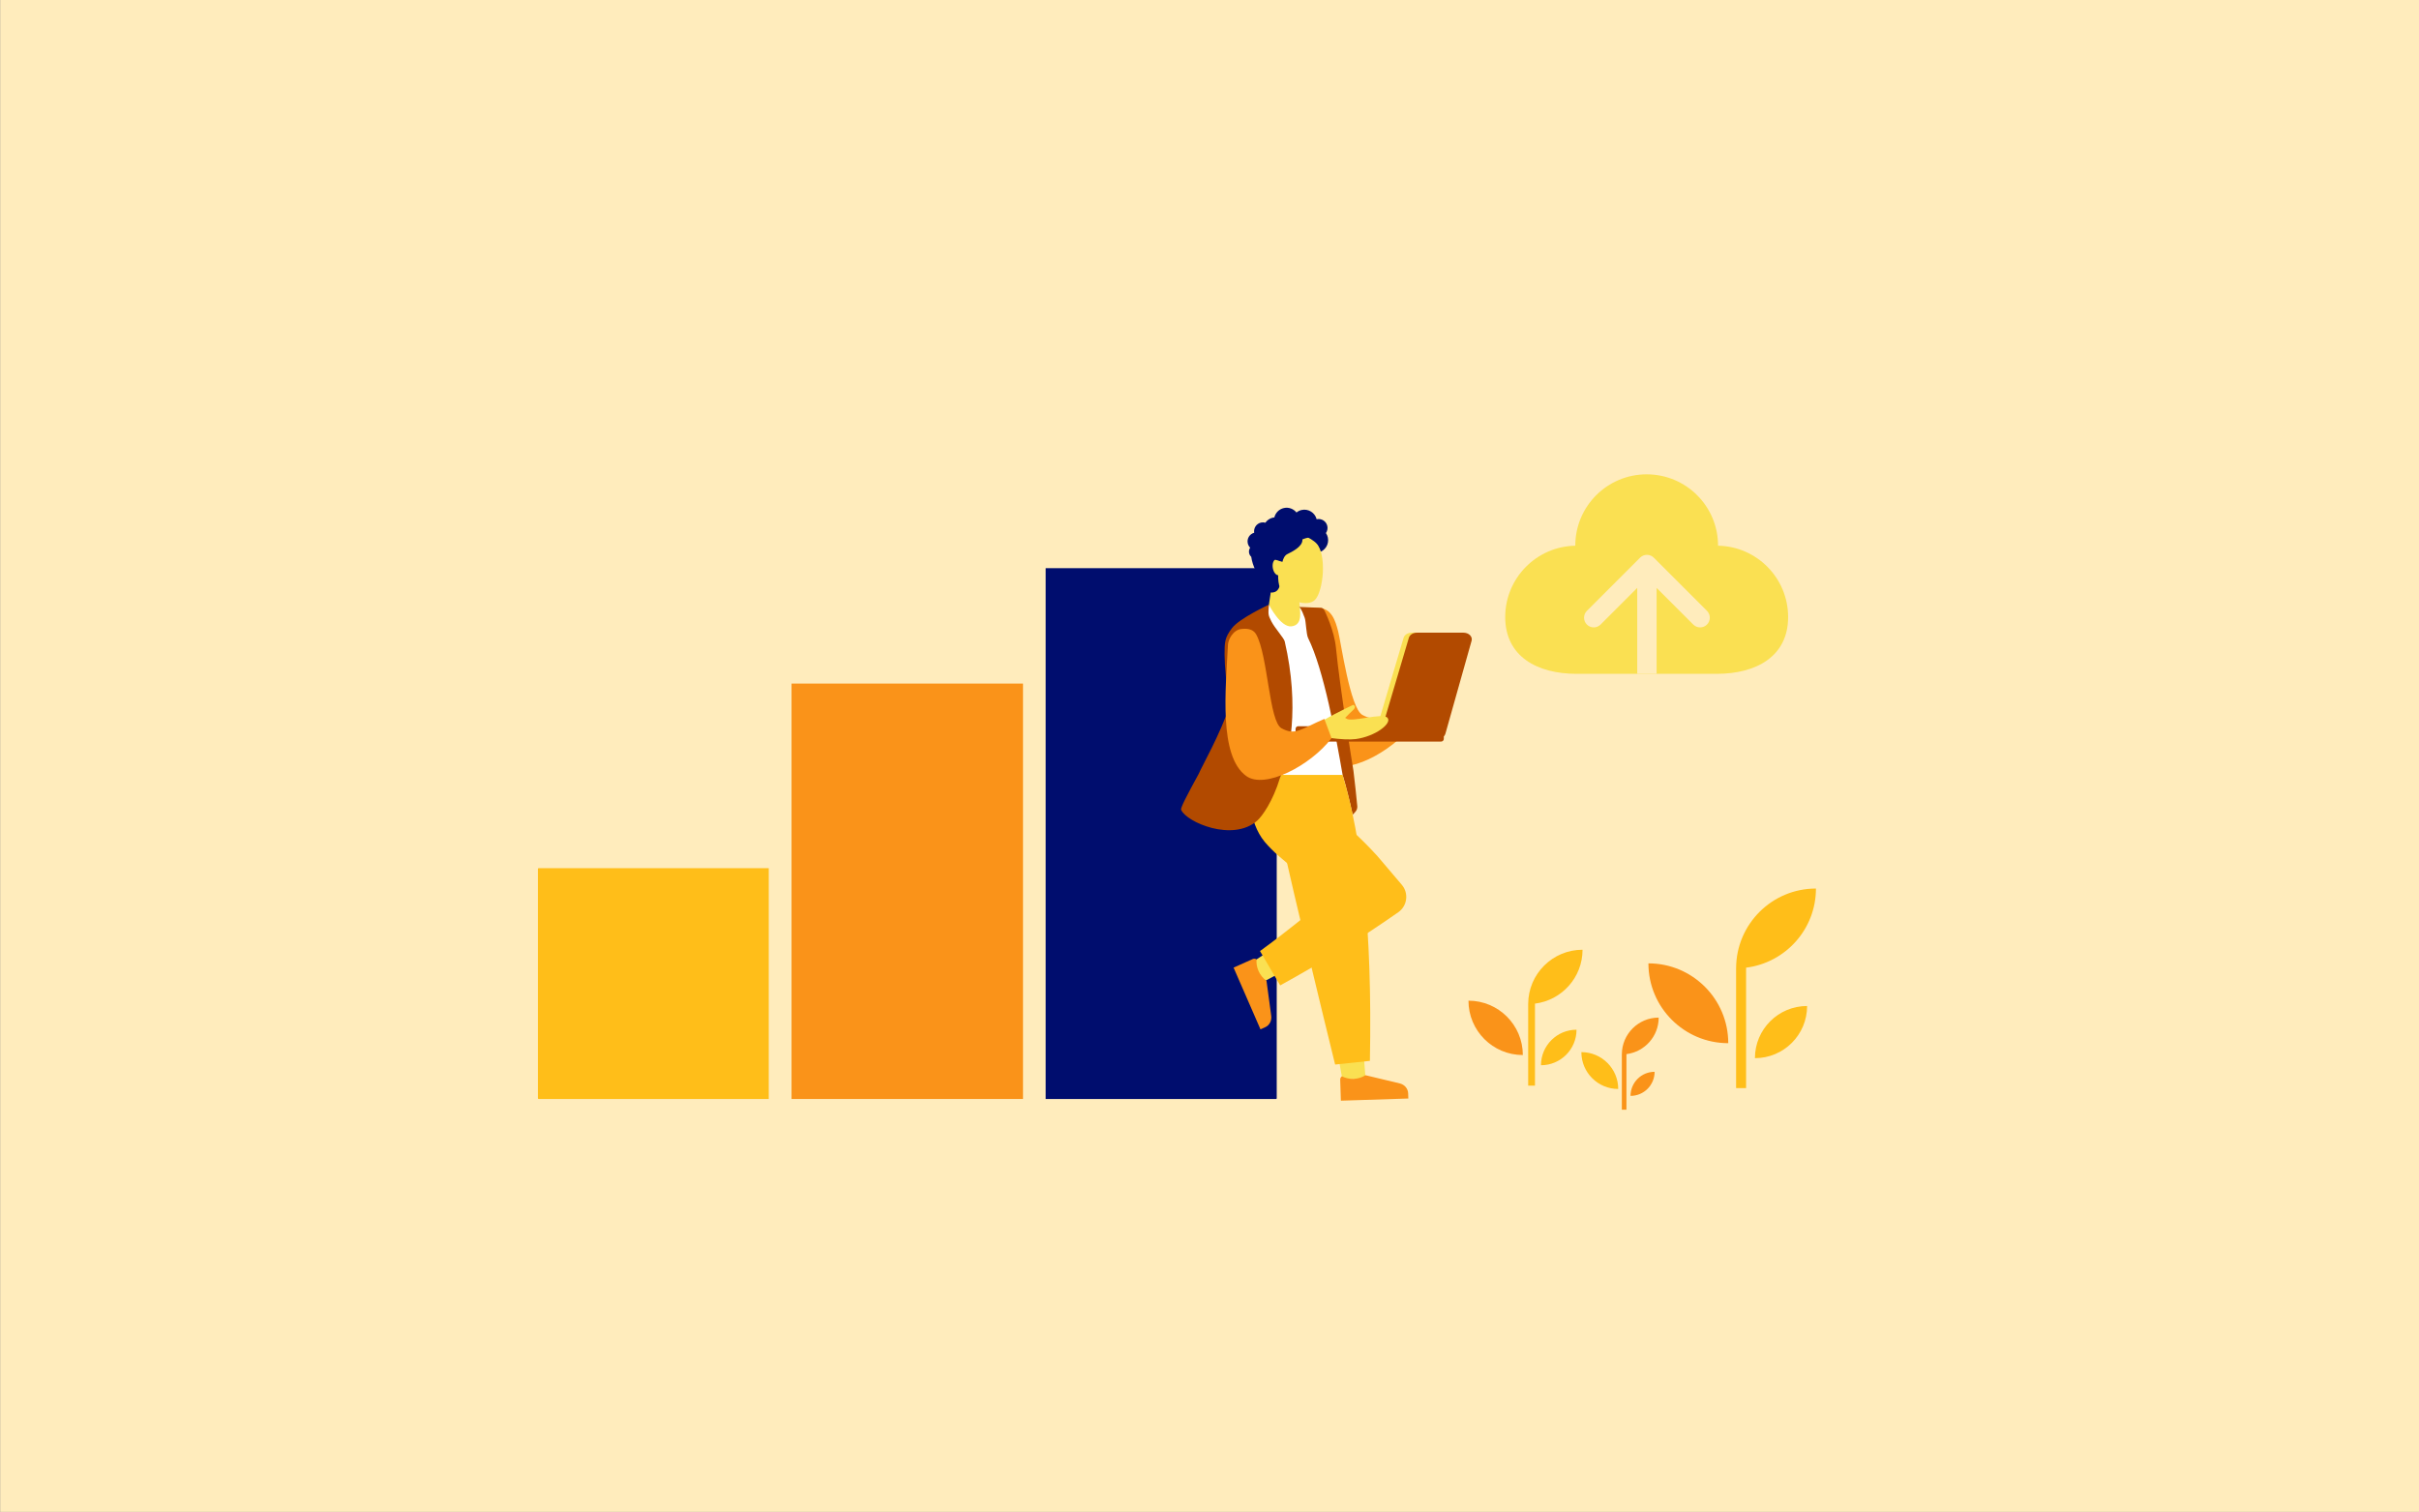 <?xml version="1.0" encoding="UTF-8"?>
<svg xmlns="http://www.w3.org/2000/svg" viewBox="0 0 3620 2263">
  <rect x="0" y="0" width="3620" height="2263" fill="#808080" stroke="none"/>
  <defs>
    <style>
      .cls-1 {
        fill: #f6cb7f;
      }

      .cls-2 {
        fill: #fff;
      }

      .cls-3, .cls-4 {
        fill: #b24a00;
      }

      .cls-5, .cls-6, .cls-4, .cls-7, .cls-8 {
        fill-rule: evenodd;
      }

      .cls-5, .cls-9 {
        fill: #fa9319;
      }

      .cls-6 {
        fill: #fae052;
      }

      .cls-10 {
        fill: #000d6e;
      }

      .cls-11 {
        fill: #ffbe19;
      }

      .cls-7 {
        fill: #ffbe1a;
      }

      .cls-12, .cls-8 {
        fill: #fae052;
      }

      .cls-13 {
        fill: #ffecbc;
      }
    </style>
  </defs>
  <g id="Hintergrund">
    <rect class="cls-13" x=".25" width="3620.499" height="2263"/>
  </g>
  <g id="Green_IT_1">
    <g>
      <path class="cls-10" d="M1564.807,850.472h344.798c.552,0,1.001.449,1.001,1.001v792.526c0,.552-.449,1.001-1.001,1.001h-344.798v-794.528h0Z"/>
      <rect class="cls-9" x="1184.525" y="1023.195" width="346.381" height="621.805"/>
      <path class="cls-11" d="M806,1299.553h344.447v345.447h-344.447c-.552,0-1-.448-1-1v-343.447c0-.552.448-1,1-1Z"/>
    </g>
    <path class="cls-9" d="M2102.922,1056.159c-35.172,15.161-43.356,25.504-64.23,13.901-18.236-10.136-31.956-108.896-36.153-125.06-4.197-16.163-10-35-30-35-14.116,0-10,0-20,1.918l9.731,34.436c-4.104,67.214-15.488,166.781,23.786,195.279,27.597,20.025,95.679-15.053,127.636-56.573l-10.77-28.901Z"/>
    <path class="cls-2" d="M1966.774,911.504l-21.969-2.972s-38.668-3.337-45.923-3.43c-.628-.008-32.466,137.303-40.492,189.061-8.026,51.758-4.548,84.237-4.548,84.237l170.66-.921s-37.25-131.917-42.809-163.202c-5.559-31.285-14.918-102.772-14.918-102.772Z"/>
    <path class="cls-3" d="M1951.76,977.73l-.52-.02s.17-.11.52.02Z"/>
    <path class="cls-1" d="M1952.746,1203.199c.001.03.004.069.01.118l-.01-.118Z"/>
    <path class="cls-12" d="M1904.006,871.508l-5.124,33.594s17.376,34.34,33.762,32.44c18.124-2.102,12.453-24.379,11.914-34.854-.377-7.319-.271-15.124,1.18-20.514,3.526-13.103-41.731-10.665-41.731-10.665Z"/>
    <path class="cls-10" d="M1876.883,797.434c-1.146-7.002,3.338-13.75,10.352-15.264,2.191-.474,4.353-.323,6.373.236,2.651-3.757,6.617-6.603,11.466-7.65.655-.142,1.302-.149,1.953-.22,1.671-6.85,7.038-12.521,14.393-14.108,7.254-1.567,14.376,1.291,18.743,6.694,2.224-1.781,4.83-3.144,7.804-3.786,10.013-2.161,19.83,4.028,22.357,13.863.025-.006.046-.018.071-.023,7.237-1.563,14.372,3.038,15.935,10.277.814,3.772-.073,7.496-2.108,10.437,1.34,1.966,2.352,4.205,2.885,6.674,2.176,10.078-4.102,19.972-14.049,22.418-1.864-6.511-4.165-10.453-6.863-11.72-1.669-.781-2.877-.24-3.007-.175l-.65.314.014.721c.151,10.046-15.237,17.625-22.633,21.268-4.047,1.995-5.841,6.736-6.869,11.152-.252-.003-.491-.055-.745-.044-7.592.32-13.486,6.735-13.166,14.326.216,5.115,2.814,5.495,2.844,7.759.019,1.385-5.996,3.458-7.006,6.721-4.14,13.373-16.252,8.928-16.252,8.928,0,0-7.067-13.54-12.977-20.904-3.555-4.43-11.461-18.075-13.287-31.917-1.553-1.424-2.707-3.311-3.186-5.527-.632-2.926.033-5.82,1.586-8.119-1.748-1.757-3.05-4-3.612-6.602-1.515-7.013,2.783-13.882,9.633-15.728Z"/>
    <path class="cls-12" d="M1920.955,813.524c-1.003-.519-15.542,53.006-3.481,69.839,12.06,16.833,38.746,25.325,50.098,14.802,12.556-11.64,19.692-70.28-.094-88.564-19.785-18.284-46.523,3.923-46.523,3.923Z"/>
    <path class="cls-12" d="M1918.659,847.889c1.109,6.614-1.108,12.499-4.952,13.145-3.844.646-7.86-4.193-8.97-10.807-1.109-6.614,1.108-12.499,4.952-13.145,3.844-.646,7.86,4.192,8.97,10.806Z"/>
    <path class="cls-10" d="M1881.463,829.566c-1.553-1.424.899-4.763.42-6.979-.632-2.926-.537-2.908,1.015-5.206-1.748-1.757,5.239-4.622,4.677-7.224-1.515-7.013-1.341-11.293,5.51-13.139-1.146-7.002-3.927-2.411,3.087-3.925,2.191-.474,8.466-6.71,10.487-6.151,2.651-3.757,3.206-8.022,8.055-9.069.655-.142,1.302-.149,1.953-.22,1.671-6.85-1.755-6.336,5.6-7.924,7.254-1.567,5.468-4.018,9.834,1.385,2.224-1.781,4.274,3.9,7.249,3.258,10.013-2.161,9.503-7.297,12.03,2.539.025-.006,3.84.55,3.865.544,7.237-1.563,8.341-3.591,9.903,3.647.814,3.772,7.589,5.9,5.554,8.841,1.34,1.966,2.352,4.205,2.885,6.674,2.176,10.078,10.673,20.459.725,22.905-1.864-6.511-13.218-13.196-15.916-14.463-1.669-.781-8.598,2.016-8.728,2.08l-.65.314.014.721c.151,10.046-15.237,17.625-22.633,21.268-4.047,1.995-6.247,7.163-7.275,11.579l-37.661-11.455Z"/>
    <g>
      <path class="cls-8" d="M2060.967,1087.883l39.5-133.241c1.323-4.461,6.309-7.612,12.048-7.612h69.732c7.934,0,13.821,5.879,12.079,12.063l-39.184,139.132c-1.379,4.896-7.128,8.191-13.375,7.666l-70.048-5.891c-7.423-.624-12.472-6.314-10.752-12.117Z"/>
      <path class="cls-4" d="M2068.872,1087.883l39.5-133.241c1.323-4.461,6.309-7.612,12.048-7.612h69.732c7.934,0,13.821,5.879,12.079,12.063l-39.184,139.132c-1.379,4.896-7.128,8.191-13.375,7.666l-70.048-5.891c-7.423-.624-12.472-6.314-10.752-12.117Z"/>
      <rect class="cls-3" x="1938.797" y="1087.03" width="221.832" height="22.97" rx="4" ry="4"/>
    </g>
    <g>
      <path class="cls-9" d="M2586.315,1561.48c0-65.989-53.495-119.484-119.485-119.484,0,65.99,53.495,119.484,119.485,119.484h0Z"/>
      <path class="cls-11" d="M2626.217,1583.904c43.131,0,78.095-34.964,78.095-78.094-43.131,0-78.095,34.964-78.095,78.094h0Z"/>
      <path class="cls-11" d="M2612.991,1628.711v-180.258c58.924-7.367,104.548-57.533,104.548-118.453-65.848,0-119.235,53.269-119.464,119.065l-.02.008v.375c0,.012-.001.025-.001.036h.001v179.227h14.936Z"/>
    </g>
    <g>
      <path class="cls-11" d="M2421.642,1630.014c0-30.456-24.689-55.145-55.146-55.145,0,30.456,24.689,55.145,55.146,55.145h0Z"/>
      <path class="cls-9" d="M2440.057,1640.363c19.906,0,36.043-16.137,36.043-36.043-19.906,0-36.043,16.137-36.043,36.043h0Z"/>
      <path class="cls-9" d="M2433.953,1661.043v-83.194c27.195-3.4,48.252-26.553,48.252-54.669-30.391,0-55.03,24.585-55.136,54.952l-.009.004v.173c0,.005-.001.011-.001.017h.001v82.718h6.893Z"/>
    </g>
    <path class="cls-12" d="M2675.9,923.66c0,59-47.83,84.97-106.83,84.97h-209.7c-59,0-106.83-25.97-106.83-84.97,0-58.34,46.76-105.75,104.85-106.81v-.02c0-59,47.83-106.83,106.83-106.83s106.83,47.83,106.83,106.83v.02c58.08,1.06,104.85,48.47,104.85,106.81Z"/>
    <path class="cls-13" d="M2554.46,934.86c-2.83,2.83-6.54,4.24-10.25,4.24s-7.42-1.41-10.25-4.24l-54.86-54.85v128.62h-29v-128.62l-54.85,54.85c-5.66,5.66-14.84,5.66-20.5,0-5.67-5.67-5.67-14.85,0-20.51l79.6-79.6c2.72-2.72,6.41-4.25,10.25-4.25,3.85,0,7.54,1.53,10.26,4.25l79.6,79.6c5.66,5.66,5.66,14.84,0,20.51Z"/>
    <path id="SKIN" class="cls-6" d="M1897.897,1160l75.365,259.702,35.447,194.988,34.88.724-34.817-455.415h-110.877Z"/>
    <path id="SKIN-2" data-name="SKIN" class="cls-6" d="M2070.818,1313.981c-8.604,8.81-82.694,50.445-208.279,133.816l27.328,22.203c133.422-69.557,155.934-95.238,172.672-105"/>
    <path class="cls-3" d="M1952.539,925c1.812,5.083,2.238,24.447,5,30,23.546,47.344,41.587,146.82,51.675,205h0c5.486,18.304,10.52,38.039,15.048,59.412,1.219-1.103,2.708-2.674,4.4-4.714,1.864-2.247,2.763-5.144,2.495-8.051-1.498-16.28-3.506-34.507-5.717-52.777,0,0-20.268-123.155-26.16-183.87-2.614-26.932-16.692-55-16.692-55-.787-2.363-2.953-5.069-5.441-5.173l-33.243-1.394c1.062.393,3.763,2.905,8.635,16.567Z"/>
    <path id="Pant" class="cls-7" d="M1896.28,1160c19.603,89.364,53.509,237.512,101.717,433.444l52.038-5.5c3.843-201.105-12.507-333.466-40.821-427.944h-112.934Z"/>
    <path class="cls-7" d="M2061.414,1281.577c-52.36-57.377-84.086-72.915-150.658-129.015l-41.001,21.893c-2.297,4.483-2.215,55.545,22.785,85.545s67.958,55.657,95.744,83.235c-31.645,25.131-60.973,50.078-102.69,80.339l30.177,51.426c61.631-33.952,119.727-69.589,176.708-109.507,13.532-9.48,16.025-28.519,5.324-41.108l-36.387-42.808Z"/>
    <path class="cls-9" d="M1880.381,1435.957c-.459,5.778.471,11.82,3.048,17.578,2.72,6.078,6.897,10.997,11.853,14.553l7.081,52.33c1.042,7.331-2.605,14.289-8.985,17.144l-7.104,3.179-40.229-92.384,28.735-12.859c1.854-.83,3.928-.584,5.601.46Z"/>
    <path class="cls-9" d="M2008.131,1611.072c5.175,2.611,11.119,4.035,17.425,3.828,6.655-.219,12.788-2.225,17.955-5.468l51.306,12.293c7.181,1.809,12.242,7.816,12.472,14.802l.256,7.779-100.923,3.241-1.035-31.464c-.067-2.03.945-3.857,2.544-5.011Z"/>
    <path class="cls-3" d="M1922.539,960c-1.149-4.94-15-20-20-30s-4.678-10.013-3.657-24.898c0,0-43.803,20.283-55.073,34.898s-11.27,21.629-11.27,40c0,15.483,2.774,47.656,8.052,75.485-15.055,44.573-41.012,89.714-46.858,103.004-17.127,31.359-27.913,51.82-26.107,53.728,7.585,18.305,77.47,48.756,114.012,15.928,6.968-6.26,23.176-28.294,33.946-64.102,14.123-30.991,29.896-105.43,6.955-204.042Z"/>
    <g>
      <path class="cls-9" d="M2278.897,1579.222c0-44.932-36.425-81.357-81.358-81.357,0,44.933,36.425,81.357,81.358,81.357h0Z"/>
      <path class="cls-11" d="M2306.066,1594.491c29.368,0,53.175-23.807,53.175-53.175-29.368,0-53.175,23.807-53.175,53.175h0Z"/>
      <path class="cls-11" d="M2297.061,1625v-122.739c40.122-5.016,71.187-39.175,71.187-80.655-44.836,0-81.188,36.271-81.343,81.072l-.013.006v.255c0,.008-.001.017-.001.025h.001v122.036h10.17Z"/>
    </g>
    <g>
      <path class="cls-12" d="M2076.239,1074.306c-7.652-8.117-54.557,7.718-61.713,1.061-.4-.372-.894-.627-1.363-.913,3.257-3.461,7.701-8.056,10.543-10.446,8.02-6.746,1.392-9.008,1.392-9.008-9.703,4.696-47.088,22.633-53.802,29.846l4.846,22.358s2.081-2.818,13.131-2.782c15.88,2.282,31.302,2.924,39.442,1.843,29.89-3.969,55.175-23.842,47.523-31.96Z"/>
      <path id="Coat_Back" class="cls-5" d="M1857.62,941.509c12.688-1.509,19.013,2.187,22.465,8.491,17.506,31.969,19.093,129.749,37.535,140,20.874,11.603,29.057,1.26,64.23-13.901l10.77,28.901c-31.957,41.519-100.04,76.597-127.636,56.573-41.407-30.046-30.676-129.735-27.364-196.573.361-7.28,7.312-21.983,20-23.491Z"/>
    </g>
  </g>
</svg>